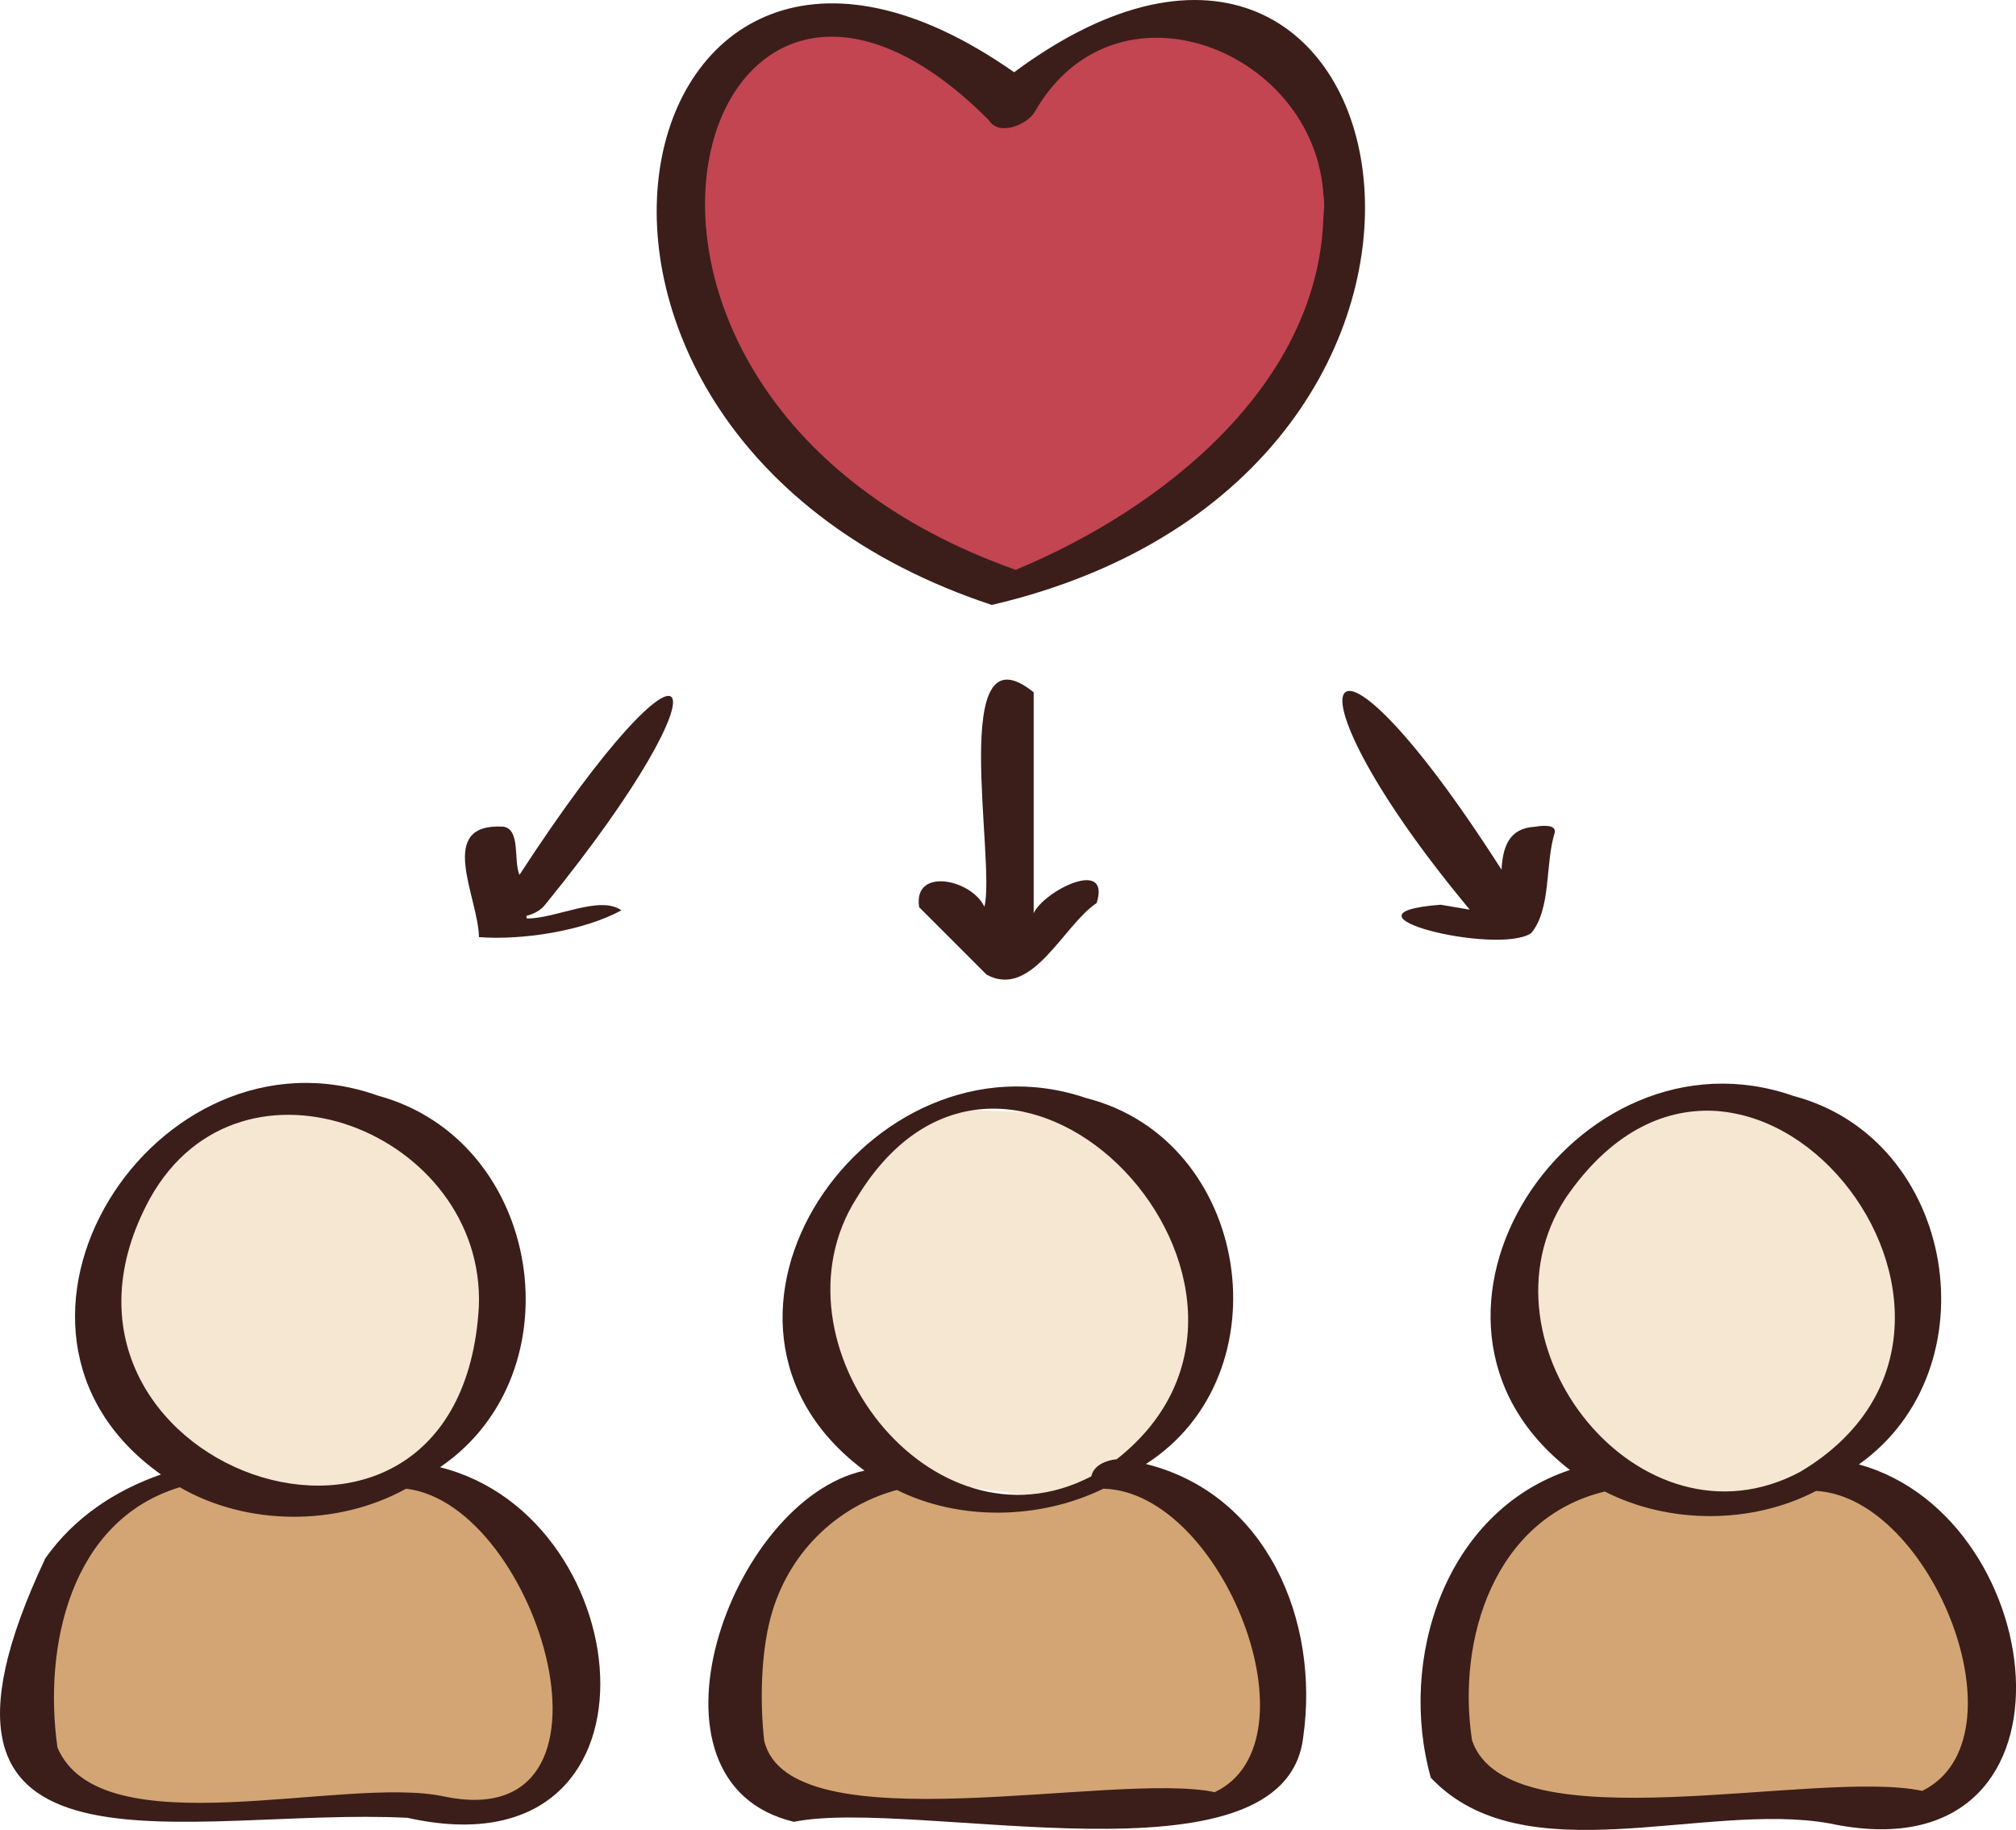 <svg xmlns="http://www.w3.org/2000/svg" id="Livello_1" viewBox="0 0 510.36 463.19"><defs><style>.cls-1{fill:#3b1e19;}.cls-1,.cls-2,.cls-3,.cls-4{stroke-width:0px;}.cls-2{fill:#d3a575;}.cls-3{fill:#c24551;}.cls-4{fill:#f5e7d2;}</style></defs><polygon class="cls-2" points="16.92 396.5 10.21 441.24 16.92 454.1 37.05 458.57 103.04 456.33 131.28 458.57 143.58 435.36 135.47 391.75 104.16 371.9 75.98 380.56 45.16 373.3 33.14 378.38 21.4 387 16.92 396.5"></polygon><polygon class="cls-4" points="36.22 362.39 25.03 332.47 33.42 302.28 59.42 280.62 95.21 282.17 113.38 295.57 121.26 318.5 124.57 341.14 116.74 357.92 109.75 368.95 91.94 379.73 62.21 376.03 36.22 362.39"></polygon><polygon class="cls-2" points="195.93 396.5 189.22 441.24 195.93 454.1 216.06 458.57 282.04 456.33 310.28 458.57 322.58 435.36 314.47 391.75 283.16 371.9 254.99 380.56 224.17 373.3 212.14 378.38 200.4 387 195.93 396.5"></polygon><polygon class="cls-4" points="215.22 362.39 204.04 332.47 212.42 302.28 238.43 280.62 274.21 282.17 292.39 295.57 300.26 318.5 303.57 341.14 295.74 357.92 288.75 368.95 270.94 379.73 241.21 376.03 215.22 362.39"></polygon><polygon class="cls-2" points="375.02 396.5 368.31 441.24 375.02 454.1 395.15 458.57 461.13 456.33 489.37 458.57 501.67 435.36 493.56 391.75 462.25 371.9 434.08 380.56 403.25 373.3 391.23 378.38 379.49 387 375.02 396.5"></polygon><polygon class="cls-4" points="394.31 362.39 383.12 332.47 391.51 302.28 417.51 280.62 453.3 282.17 471.47 295.57 479.35 318.5 482.66 341.14 474.83 357.92 467.84 368.95 450.03 379.73 420.3 376.03 394.31 362.39"></polygon><polygon class="cls-3" points="253.84 21.78 216.19 5.37 192.42 9.28 170.39 41.59 189.87 99.05 236.29 141.23 255.36 148.3 305.07 122.54 335.1 80.94 335.1 26.31 307.62 1.69 278.14 7.35 253.84 21.78"></polygon><path class="cls-1" d="M256.73,18.29c-99.96-70.17-137.47,91.22-5.65,134.83,142.75-33.35,106.36-209.55,5.65-134.83ZM335.05,53.84c-.61,43.16-40.57,74.94-77.93,90.39-124.53-44.03-81.27-188.66-6.78-113.81,2.56,4.16,9.64,1.12,11.56-2.01,21.27-37.38,75.02-14.07,73.16,25.43Z"></path><path class="cls-1" d="M200.99,461.13c30.6-6.23,124.36,18.07,128.93-21.48,4.19-29.37-9.16-61.45-39.82-69.09,35.52-22.69,26.54-82.02-15.08-92.61-55.16-18.76-106.99,56.54-56.17,94.29-34.07,7.27-59.56,78.97-17.87,88.89h0ZM216.88,303.22c38.67-63.84,120.05,23.46,65.83,66.13-2.76.28-5.85,1.54-6.43,4.33-40.58,21.15-82.7-33.89-59.41-70.46h0ZM195.12,409.3c4.23-15.8,16.32-27.93,31.93-32.17,15.76,7.86,36.11,7.57,52.28-.32,30.26.79,55.01,64.11,28.18,76.82-25.34-5.42-107.82,13.93-114.06-13.09-1.08-9.66-.84-21.91,1.66-31.24h0Z"></path><path class="cls-1" d="M11.5,394.39c-40.92,86.83,36.33,62.91,91.67,65.73,67.69,15.16,59.7-75.9,8.22-88.74,35.12-23.88,25.95-82.69-15.63-94.03-56.54-20.21-107.05,59-55.01,95.86-11.6,4.05-21.95,10.87-29.24,21.17h0ZM38.01,303.27c23.07-41.29,84.87-16.51,83.22,27.43-4.71,82.19-120.18,40.16-83.22-27.43ZM45.5,376.44c17,9.82,39.87,9.99,57.3.38,33.75,3.94,58.64,88.3,9.44,77.86-25.16-5.33-86.7,13.41-97.69-12.34-3.61-25.4,3.17-57.49,30.94-65.89h0Z"></path><path class="cls-1" d="M470.58,370.67c34.1-24.15,24.78-82.31-16.49-93.25-55.48-19.45-106.09,56.38-56.66,94.65-31.62,10.55-43.61,47.92-35.21,77.9,23.48,24.87,69.26,5.93,100.85,11.55,66.67,14.25,56.95-77.24,7.52-90.85h0ZM396.39,303.19c44.72-65.23,122.89,31.39,59.42,69.31-40.65,21.82-83.53-32.47-59.42-69.31h0ZM486.62,453.3c-26.72-5.71-104.77,14.12-113.96-12.76-3.98-25.77,5.81-56.36,33.61-63.01,16.15,8.26,37.09,8.38,53.48-.15,29.41,1.63,53.6,62.76,26.87,75.92h0Z"></path><path class="cls-1" d="M261.68,175.24c-21.87-17.72-9.5,42.87-12.48,54.27-3.22-6.94-18.12-10.14-16.51.12,5.69,5.69,11.38,11.37,17.07,17.07,11.52,6.28,19.43-12.56,27.86-18.12,3.67-11.61-13.29-3.12-15.94,2.56v-55.9Z"></path><path class="cls-1" d="M138.16,228.8c48.9-60.11,38.48-76.76-6.65-7.36-1.57-3.61.36-11.49-4.1-12.2-17.21-.98-6.33,17.74-6.16,27.96,10.71.83,26.29-1.48,36.07-6.78-5.52-3.93-16.67,2.16-23.95,2.06-.03-.21-.08-.43-.11-.65,1.94-.5,3.79-1.48,4.89-3.02h0Z"></path><path class="cls-1" d="M364.71,229c-29.11,2.25,14.41,12.93,22.93,7.19,5.14-6.23,3.45-17.48,5.96-25.48.38-2.25-3.76-1.67-5.02-1.44-6.58.32-8.15,5.13-8.46,10.86-46.73-73.05-57.15-48.78-8.04,10.12-2.46-.42-4.92-.84-7.38-1.25h0Z"></path></svg>
